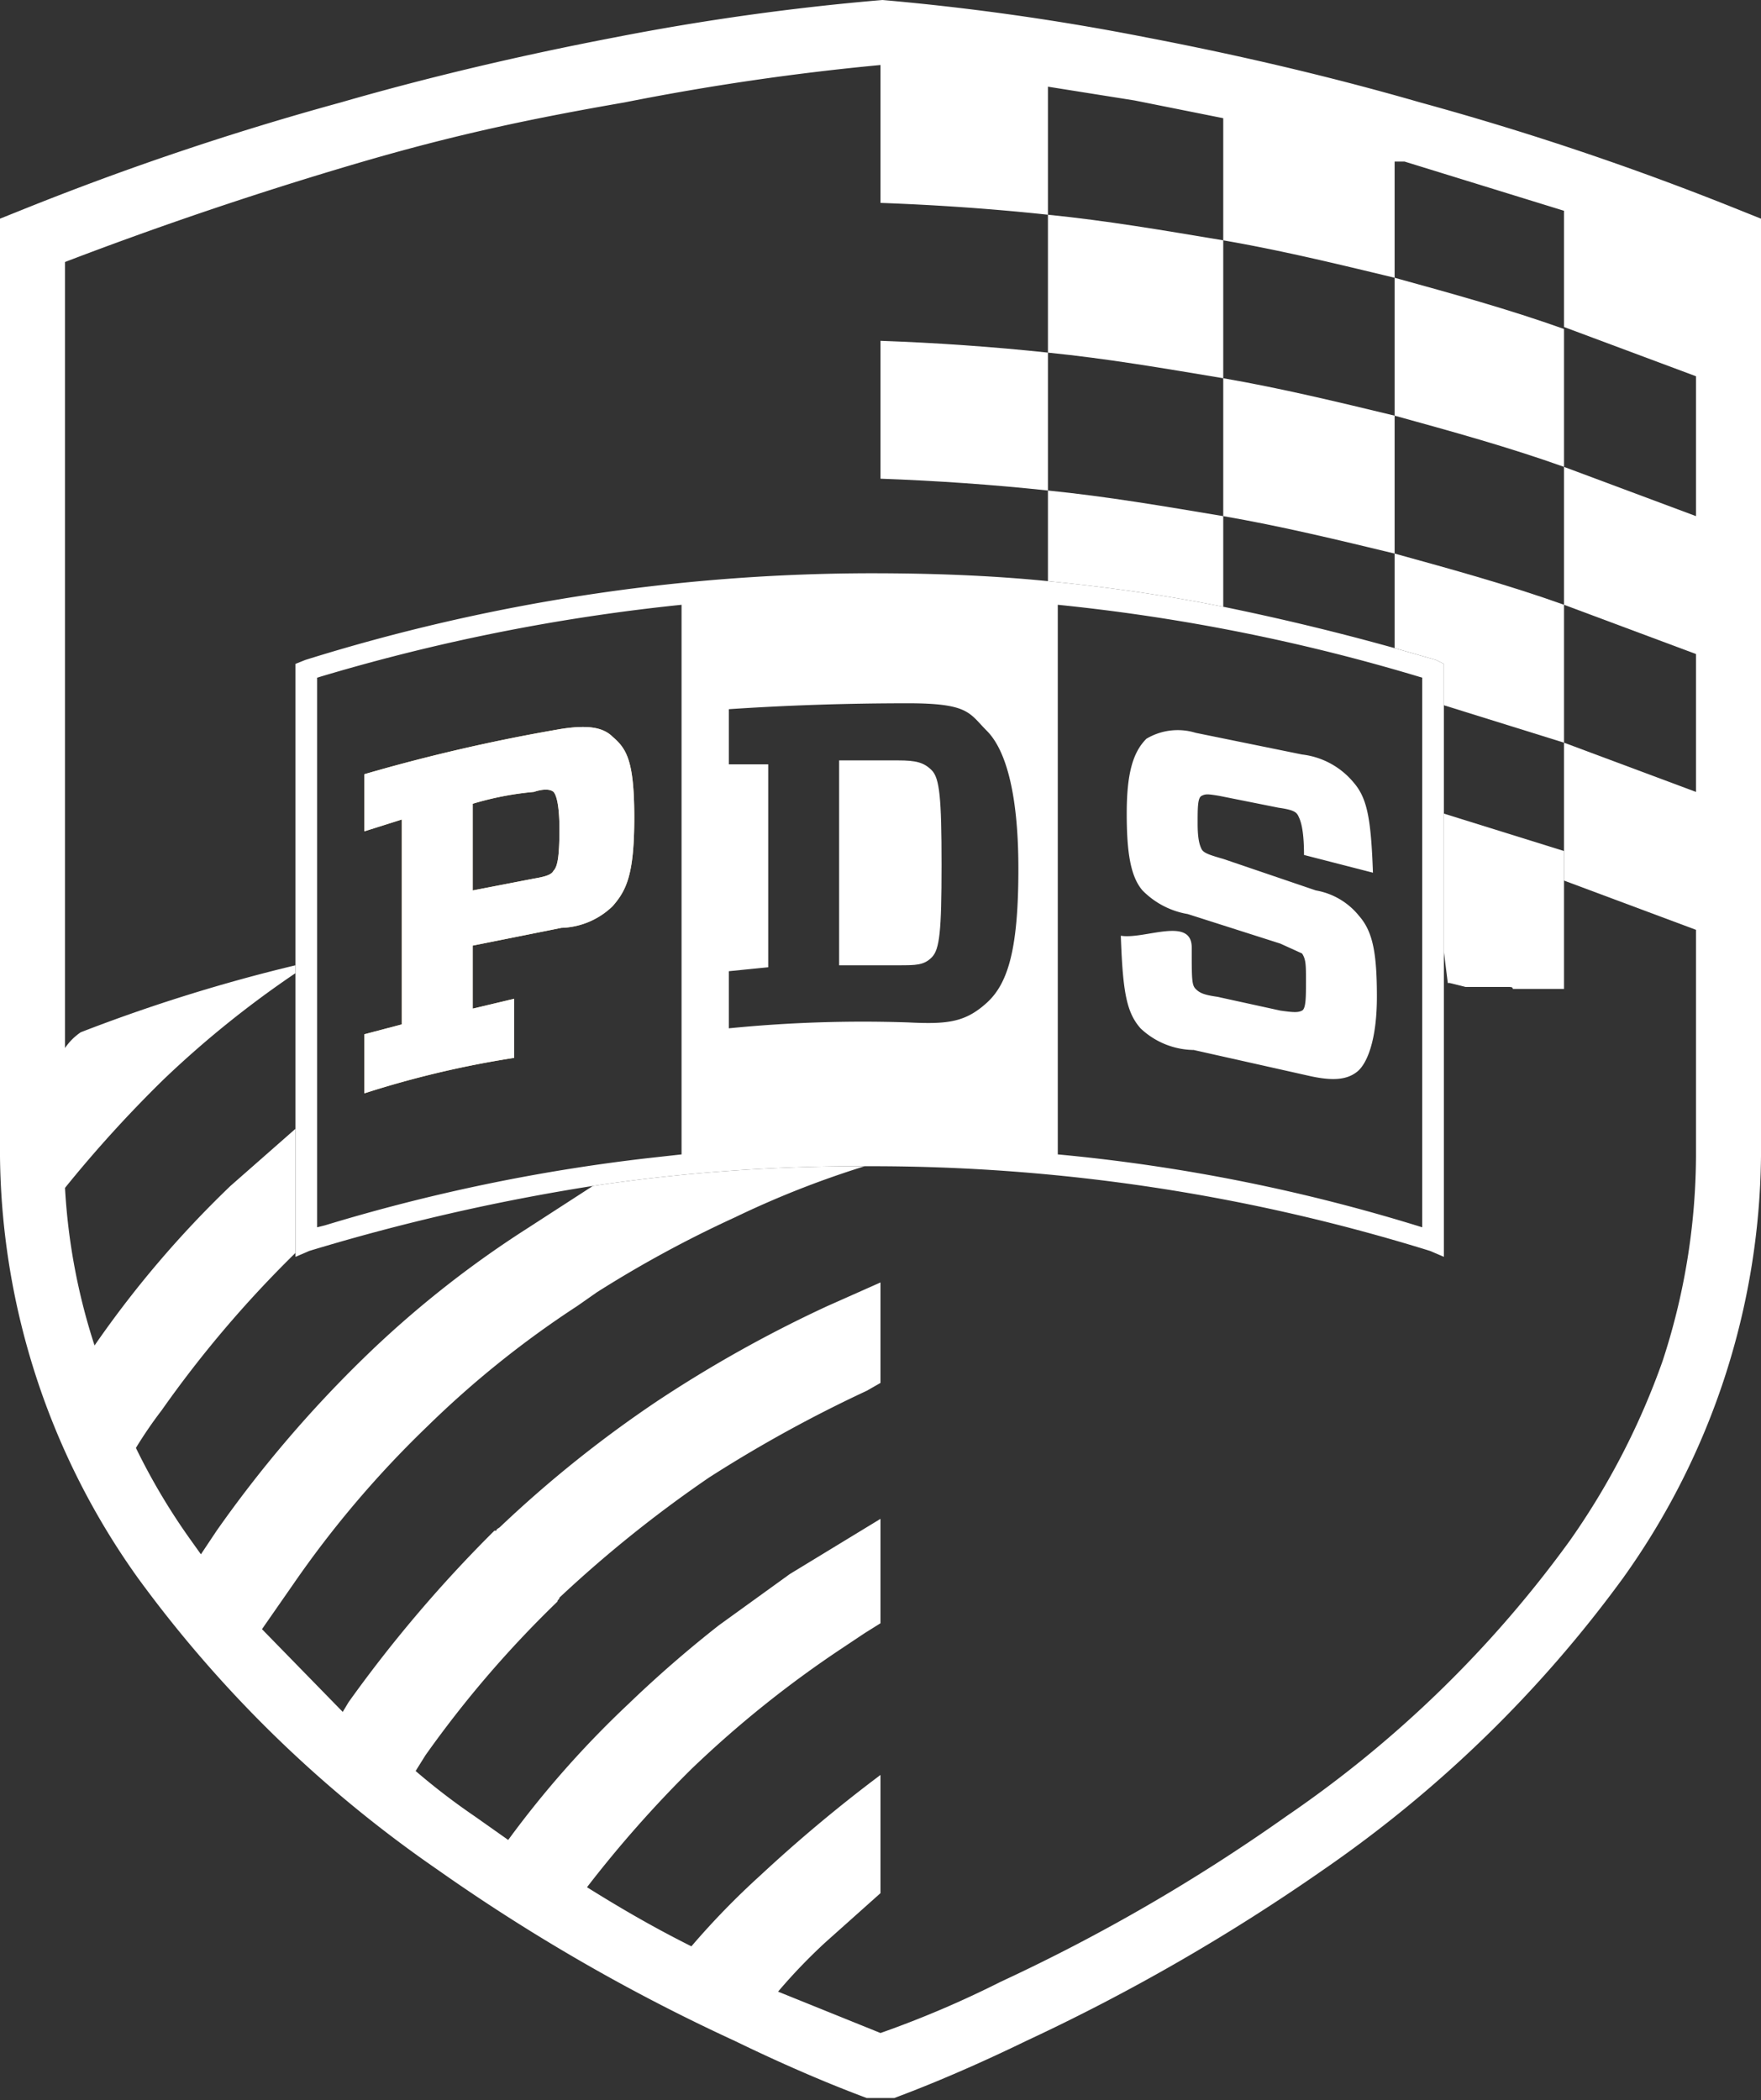 <?xml version="1.0" encoding="UTF-8"?> <svg xmlns="http://www.w3.org/2000/svg" width="89.4" height="106.6" viewBox="0 0 89.4 106.6"><rect x="0" y="0" width="89.4" height="106.6" fill="#333333" stroke="none"/><title>presbyterian-day-school-inverted-logo</title><g id="Layer_2" data-name="Layer 2"><g id="Layer_1-2" data-name="Layer 1"><g><path d="M15,63.8v-.3h0a57.5,57.5,0,0,0-6.8,8,21.4,21.4,0,0,0-1.3,1.9,32.4,32.4,0,0,0,2.8,4.7l.5.7.8-1.2A61.8,61.8,0,0,1,18.4,69h0a52.3,52.3,0,0,1,8.3-6.6l3.4-2.2a106.7,106.7,0,0,0-14.4,3.3Z" fill="none"></path><path d="M15,49.4a51,51,0,0,0-6.7,5.4,63.7,63.7,0,0,0-5,5.5,31.4,31.4,0,0,0,1.5,8,52.8,52.8,0,0,1,6.9-8.1h0L15,57.3v-8Z" fill="none"></path><path d="M34.6,46.3V30.7h0V46.3Z" fill="none"></path><path d="M53.7,32h0v7h0Z" fill="none"></path><path d="M34.6,57.9h0V51.3h0Z" fill="none"></path><path d="M53.7,46V58.6h0V46Z" fill="none"></path><path d="M79.4,37.7l6.7,2.5v-7l-6.7-2.5v-7l6.7,2.5v-7l-6.7-2.5V10.8L71.3,8.3h-.5v5.9c-2.9-.7-5.8-1.4-8.7-1.9V6l-4.5-.9-4.4-.7v6.5c-2.8-.3-5.7-.5-8.5-.6v-7a128.5,128.5,0,0,0-13,1.9c-4.6.8-9.1,1.9-13.6,3.1S8,11.5,3.3,13.3V53.2a3,3,0,0,1,.8-.8A84.7,84.7,0,0,1,15,49V33.7l.5-.2a96.6,96.6,0,0,1,28.7-4.4c3,0,6,.1,9,.4V24.9c3,.3,5.9.8,8.9,1.3v4.6q4.4.9,8.7,2.1V28.1c2.9.8,5.8,1.6,8.6,2.6v7l-6.1-1.9v7l6.1,1.9v7H76.8c0-.1-.1-.1-.2-.1H74.4l-.8-.2h-.3v14l-.7-.3a95.5,95.5,0,0,0-28.4-4.3h-.3a47.7,47.7,0,0,0-6.6,2.6,59,59,0,0,0-7,3.8l-1,.7a49.6,49.6,0,0,0-7.6,6.1,52.3,52.3,0,0,0-6.8,8l-1.6,2.3,4.1,4.2.3-.5a68.1,68.1,0,0,1,7.4-8.7h.1c0-.1.1-.1.2-.2a60.7,60.7,0,0,1,8-6.4A65.3,65.3,0,0,1,42,66.3l2.7-1.2v5.1l-.7.4A68.3,68.3,0,0,0,36,75a63.4,63.4,0,0,0-7.6,6.1c0,.1-.1.1-.1.2a55.2,55.2,0,0,0-6.7,7.8l-.5.8a34,34,0,0,0,3,2.3l1.7,1.2a50.2,50.2,0,0,1,6.1-6.9h0a60,60,0,0,1,4.6-4l3.6-2.6,4.6-2.8v5.4l-.8.5-1.2.8a54.9,54.9,0,0,0-7.6,6.1,59.9,59.9,0,0,0-5.3,6c1.6,1,3.3,2,5.3,3a39.8,39.8,0,0,1,3.5-3.6h0a74.9,74.9,0,0,1,6.1-5.1v6l-2.8,2.5a28.3,28.3,0,0,0-2.4,2.5l5.2,2.1a51.6,51.6,0,0,0,6.1-2.6,92.3,92.3,0,0,0,14.5-8.4,58.4,58.4,0,0,0,14.4-14,37.6,37.6,0,0,0,4.7-9.1,33.8,33.8,0,0,0,1.7-10.4V47.2l-6.7-2.5ZM53.2,24.9c-2.8-.3-5.7-.5-8.5-.6v-7c2.8.1,5.7.3,8.5.6Zm8.9-5.7c-3-.5-5.9-1-8.9-1.3v-7c3,.3,5.9.8,8.9,1.3Zm8.7,8.9c-2.9-.7-5.8-1.4-8.7-1.9v-7c2.9.5,5.8,1.2,8.7,1.9Zm8.6-4.4c-2.8-1-5.7-1.8-8.6-2.6v-7c2.9.8,5.8,1.6,8.6,2.6Z" fill="none"></path><path d="M34.6,58.6h0v-.7h0Z" fill="#fff"></path><path d="M34.6,51.3h0v-5h0Z" fill="#fff"></path><path d="M53.2,17.9c3,.3,5.9.8,8.9,1.3v-7c-3-.5-5.9-1-8.9-1.3Z" fill="#fff"></path><path d="M70.8,21.1c2.9.8,5.8,1.6,8.6,2.6v-7c-2.8-1-5.7-1.8-8.6-2.6Z" fill="#fff"></path><path d="M44.7,24.3c2.8.1,5.7.3,8.5.6v-7c-2.8-.3-5.7-.5-8.5-.6Z" fill="#fff"></path><path d="M62.1,26.2c2.9.5,5.8,1.2,8.7,1.9v-7c-2.9-.7-5.8-1.4-8.7-1.9Z" fill="#fff"></path><path d="M62.1,26.2c-3-.5-5.9-1-8.9-1.3v4.6c3,.3,5.9.7,8.9,1.3Z" fill="#fff"></path><path d="M53.7,30.7h0V32h0Z" fill="#fff"></path><path d="M73.3,33.7v2.1l6.1,1.9v-7c-2.8-1-5.7-1.8-8.6-2.6v4.8l2.1.6Z" fill="#fff"></path><path d="M73.5,49.9h.1l.8.2h2.2c.1,0,.2,0,.2.1h2.6v-7l-6.1-1.9v7Z" fill="#fff"></path><path d="M42.6,49h3c.9,0,1.3,0,1.7-.4s.5-1.3.5-4.7-.1-4.4-.5-4.8-.8-.5-1.7-.5h-3Z" fill="#fff"></path><g><path d="M26.1,50.7l-2.1.5h0V48l4.5-.9A3.9,3.9,0,0,0,31.1,46c.7-.8,1.1-1.6,1.1-4.5s-.4-3.5-1.1-4.1-1.3-.6-2.6-.4a90.1,90.1,0,0,0-10,2.3v2.9l1.9-.6V52l-1.9.5v3a49.4,49.4,0,0,1,7.6-1.8ZM24,40.8a15.5,15.5,0,0,1,3.1-.6c.6-.2.9-.1,1,0s.3.5.3,1.9-.1,1.9-.3,2.1-.4.3-1,.4l-3.1.6Z" fill="none"></path><path d="M79.4,10.8,71.3,8.3h-.5v5.9c-2.9-.7-5.8-1.4-8.7-1.9V6l-4.5-.9-4.4-.7v6.5c-2.8-.3-5.7-.5-8.5-.6v-7a128.5,128.5,0,0,0-13,1.9c-4.6.8-9.1,1.9-13.6,3.1S8,11.5,3.3,13.3V53.2a3,3,0,0,1,.8-.8A84.7,84.7,0,0,1,15,49v.3h0a51,51,0,0,0-6.7,5.4,63.7,63.7,0,0,0-5,5.5,31.4,31.4,0,0,0,1.5,8,52.8,52.8,0,0,1,6.9-8.1h0L15,57.3v6.2h0a57.5,57.5,0,0,0-6.8,8,21.4,21.4,0,0,0-1.3,1.9,32.4,32.4,0,0,0,2.8,4.7l.5.7.8-1.2A61.8,61.8,0,0,1,18.4,69h0a52.3,52.3,0,0,1,8.3-6.6l3.4-2.2a91.5,91.5,0,0,1,13.8-1,47.7,47.7,0,0,0-6.6,2.6,59,59,0,0,0-7,3.8l-1,.7a49.6,49.6,0,0,0-7.6,6.1,52.3,52.3,0,0,0-6.8,8l-1.6,2.3,4.1,4.2.3-.5a68.1,68.1,0,0,1,7.4-8.7h.1c0-.1.1-.1.2-.2a60.7,60.7,0,0,1,8-6.4A65.3,65.3,0,0,1,42,66.3l2.7-1.2v5.1l-.7.4A68.3,68.3,0,0,0,36,75a63.4,63.4,0,0,0-7.6,6.1c0,.1-.1.1-.1.2a55.2,55.2,0,0,0-6.7,7.8l-.5.8a34,34,0,0,0,3,2.3l1.7,1.2a50.2,50.2,0,0,1,6.1-6.9h0a60,60,0,0,1,4.6-4l3.6-2.6,4.6-2.8v5.4l-.8.5-1.2.8a54.9,54.9,0,0,0-7.6,6.1,59.9,59.9,0,0,0-5.3,6c1.6,1,3.3,2,5.3,3a39.8,39.8,0,0,1,3.5-3.6h0a74.9,74.9,0,0,1,6.1-5.1v6l-2.8,2.5a28.3,28.3,0,0,0-2.4,2.5l5.2,2.1a51.6,51.6,0,0,0,6.1-2.6,92.3,92.3,0,0,0,14.5-8.4,58.4,58.4,0,0,0,14.4-14,37.6,37.6,0,0,0,4.7-9.1,33.8,33.8,0,0,0,1.7-10.4V47.2l-6.7-2.5v-7l6.7,2.5v-7l-6.7-2.5v-7l6.7,2.5v-7l-6.7-2.5ZM34.6,46.3V58.6l-1.8.2a92.7,92.7,0,0,0-16.3,3.4h-.4V34.4a99.4,99.4,0,0,1,18.5-3.7Z" fill="none"></path><g><path d="M31.1,37.4c-.5-.5-1.3-.6-2.6-.4a90.1,90.1,0,0,0-10,2.3v2.9l1.9-.6V52l-1.9.5v3a49.4,49.4,0,0,1,7.6-1.8v-3l-2.1.5h0V48l4.5-.9A3.9,3.9,0,0,0,31.1,46c.7-.8,1.1-1.6,1.1-4.5S31.8,38,31.1,37.4Zm-3,6.8c-.1.2-.4.3-1,.4l-3.1.6V40.8a15.5,15.5,0,0,1,3.1-.6c.6-.2.9-.1,1,0s.3.5.3,1.9S28.3,44,28.1,44.2Z" fill="#f2dba0"></path><path d="M31.1,37.4c-.5-.5-1.3-.6-2.6-.4a90.1,90.1,0,0,0-10,2.3v2.9l1.9-.6V52l-1.9.5v3a49.4,49.4,0,0,1,7.6-1.8v-3l-2.1.5h0V48l4.5-.9A3.9,3.9,0,0,0,31.1,46c.7-.8,1.1-1.6,1.1-4.5S31.8,38,31.1,37.4Zm-3,6.8c-.1.2-.4.3-1,.4l-3.1.6V40.8a15.5,15.5,0,0,1,3.1-.6c.6-.2.9-.1,1,0s.3.5.3,1.9S28.3,44,28.1,44.2Z" fill="#fff"></path></g><path d="M88.4,10.7A148.3,148.3,0,0,0,72.1,5.2c-4.5-1.3-9.2-2.4-13.9-3.3A126.4,126.4,0,0,0,44.8,0V0h0V0A126.4,126.4,0,0,0,31.2,1.9c-4.7.9-9.4,2-13.9,3.3A148.3,148.3,0,0,0,1,10.7l-1,.4V58.7A37.4,37.4,0,0,0,7,80.1,63.2,63.2,0,0,0,22.2,94.9a95.7,95.7,0,0,0,15.1,8.7c3.5,1.7,5.9,2.6,6.7,2.9h1.4c.8-.3,3.2-1.2,6.7-2.9a100.8,100.8,0,0,0,15.1-8.7A63.2,63.2,0,0,0,82.4,80.1a37.4,37.4,0,0,0,7-21.4V11.1ZM86.1,26.2l-6.7-2.5v7l6.7,2.5v7l-6.7-2.5v7l6.7,2.5V58.7a33.8,33.8,0,0,1-1.7,10.4,37.6,37.6,0,0,1-4.7,9.1,58.4,58.4,0,0,1-14.4,14,92.3,92.3,0,0,1-14.5,8.4,51.6,51.6,0,0,1-6.1,2.6l-5.2-2.1a28.3,28.3,0,0,1,2.4-2.5l2.8-2.5v-6a74.9,74.9,0,0,0-6.1,5.1h0a39.8,39.8,0,0,0-3.5,3.6c-2-1-3.7-2-5.3-3a59.9,59.9,0,0,1,5.3-6,54.9,54.9,0,0,1,7.6-6.1l1.2-.8.8-.5V77.1l-4.6,2.8-3.6,2.6a60,60,0,0,0-4.6,4h0a50.2,50.2,0,0,0-6.1,6.9l-1.7-1.2a34,34,0,0,1-3-2.3l.5-.8a55.2,55.2,0,0,1,6.7-7.8c0-.1.1-.1.1-.2A63.4,63.4,0,0,1,36,75a68.3,68.3,0,0,1,8-4.4l.7-.4V65.1L42,66.3a65.3,65.3,0,0,0-8.6,4.8,60.7,60.7,0,0,0-8,6.4c-.1.1-.2.1-.2.2h-.1a68.1,68.1,0,0,0-7.4,8.7l-.3.5-4.1-4.2,1.6-2.3a52.3,52.3,0,0,1,6.8-8,49.6,49.6,0,0,1,7.6-6.1l1-.7a59,59,0,0,1,7-3.8,47.7,47.7,0,0,1,6.6-2.6,91.5,91.5,0,0,0-13.8,1l-3.4,2.2A52.3,52.3,0,0,0,18.4,69h0A61.8,61.8,0,0,0,11,77.7l-.8,1.2-.5-.7a32.4,32.4,0,0,1-2.8-4.7,21.4,21.4,0,0,1,1.3-1.9,57.5,57.5,0,0,1,6.8-8h0V57.3l-3.3,2.9h0a52.8,52.8,0,0,0-6.9,8.1,31.4,31.4,0,0,1-1.5-8,63.7,63.7,0,0,1,5-5.5A51,51,0,0,1,15,49.4h0V49A84.7,84.7,0,0,0,4.1,52.4a3,3,0,0,0-.8.8V13.3C8,11.5,13,9.8,18.1,8.3s9-2.3,13.6-3.1a128.5,128.5,0,0,1,13-1.9v7c2.8.1,5.7.3,8.5.6V4.4l4.4.7,4.5.9v6.2c2.9.5,5.8,1.2,8.7,1.9V8.2h.5l8.1,2.5v5.9l6.7,2.5Z" fill="#fff"></path></g><path d="M66.8,45.2l-4.7-1.6c-.7-.2-1-.3-1.1-.5s-.2-.5-.2-1.3,0-1.3.2-1.4.3-.1.9,0l3,.6c.7.1.9.2,1,.4s.3.6.3,2l3.5.9c-.1-2.8-.3-3.8-1-4.6a4,4,0,0,0-2.6-1.4l-5.4-1.1a3.1,3.1,0,0,0-2.5.3c-.7.7-1,1.8-1,3.8s.2,3.2.8,3.9a4.2,4.2,0,0,0,2.3,1.2L65,47.9l1.1.5c.2.3.2.6.2,1.4s0,1.4-.2,1.5-.4.1-1.1,0l-3.2-.7c-.7-.1-.9-.2-1.1-.4s-.2-.5-.2-2.1-2.4-.4-3.6-.6c.1,2.9.3,3.9,1,4.7a4,4,0,0,0,2.7,1.1l5.8,1.3c1.3.3,2,.2,2.5-.2s1-1.6,1-3.8-.2-3.3-.9-4.1A3.6,3.6,0,0,0,66.8,45.2Z" fill="#fff"></path><path d="M72.6,63.5l.7.3V33.7l-.4-.2-2.1-.6q-4.3-1.2-8.7-2.1c-3-.6-5.9-1-8.9-1.3s-6-.4-9-.4a96.6,96.6,0,0,0-28.7,4.4l-.5.2V63.8l.7-.3a106.7,106.7,0,0,1,14.4-3.3,91.5,91.5,0,0,1,13.8-1h.3A95.5,95.5,0,0,1,72.6,63.5ZM16.1,62.3V34.4a99.4,99.4,0,0,1,18.5-3.7h0V58.6h0l-1.8.2a92.7,92.7,0,0,0-16.3,3.4Zm56.1,0a90.5,90.5,0,0,0-18.5-3.7h0V30.7h0a97.8,97.8,0,0,1,18.5,3.7ZM37,49.3l2-.2V38.8H37V36c3-.2,6-.3,9.1-.3s3.1.5,4,1.4,1.6,3,1.6,7-.5,5.8-1.6,6.8-2,1.1-4,1a68.6,68.6,0,0,0-9.1.3Z" fill="#fff"></path></g></g></g></svg> 